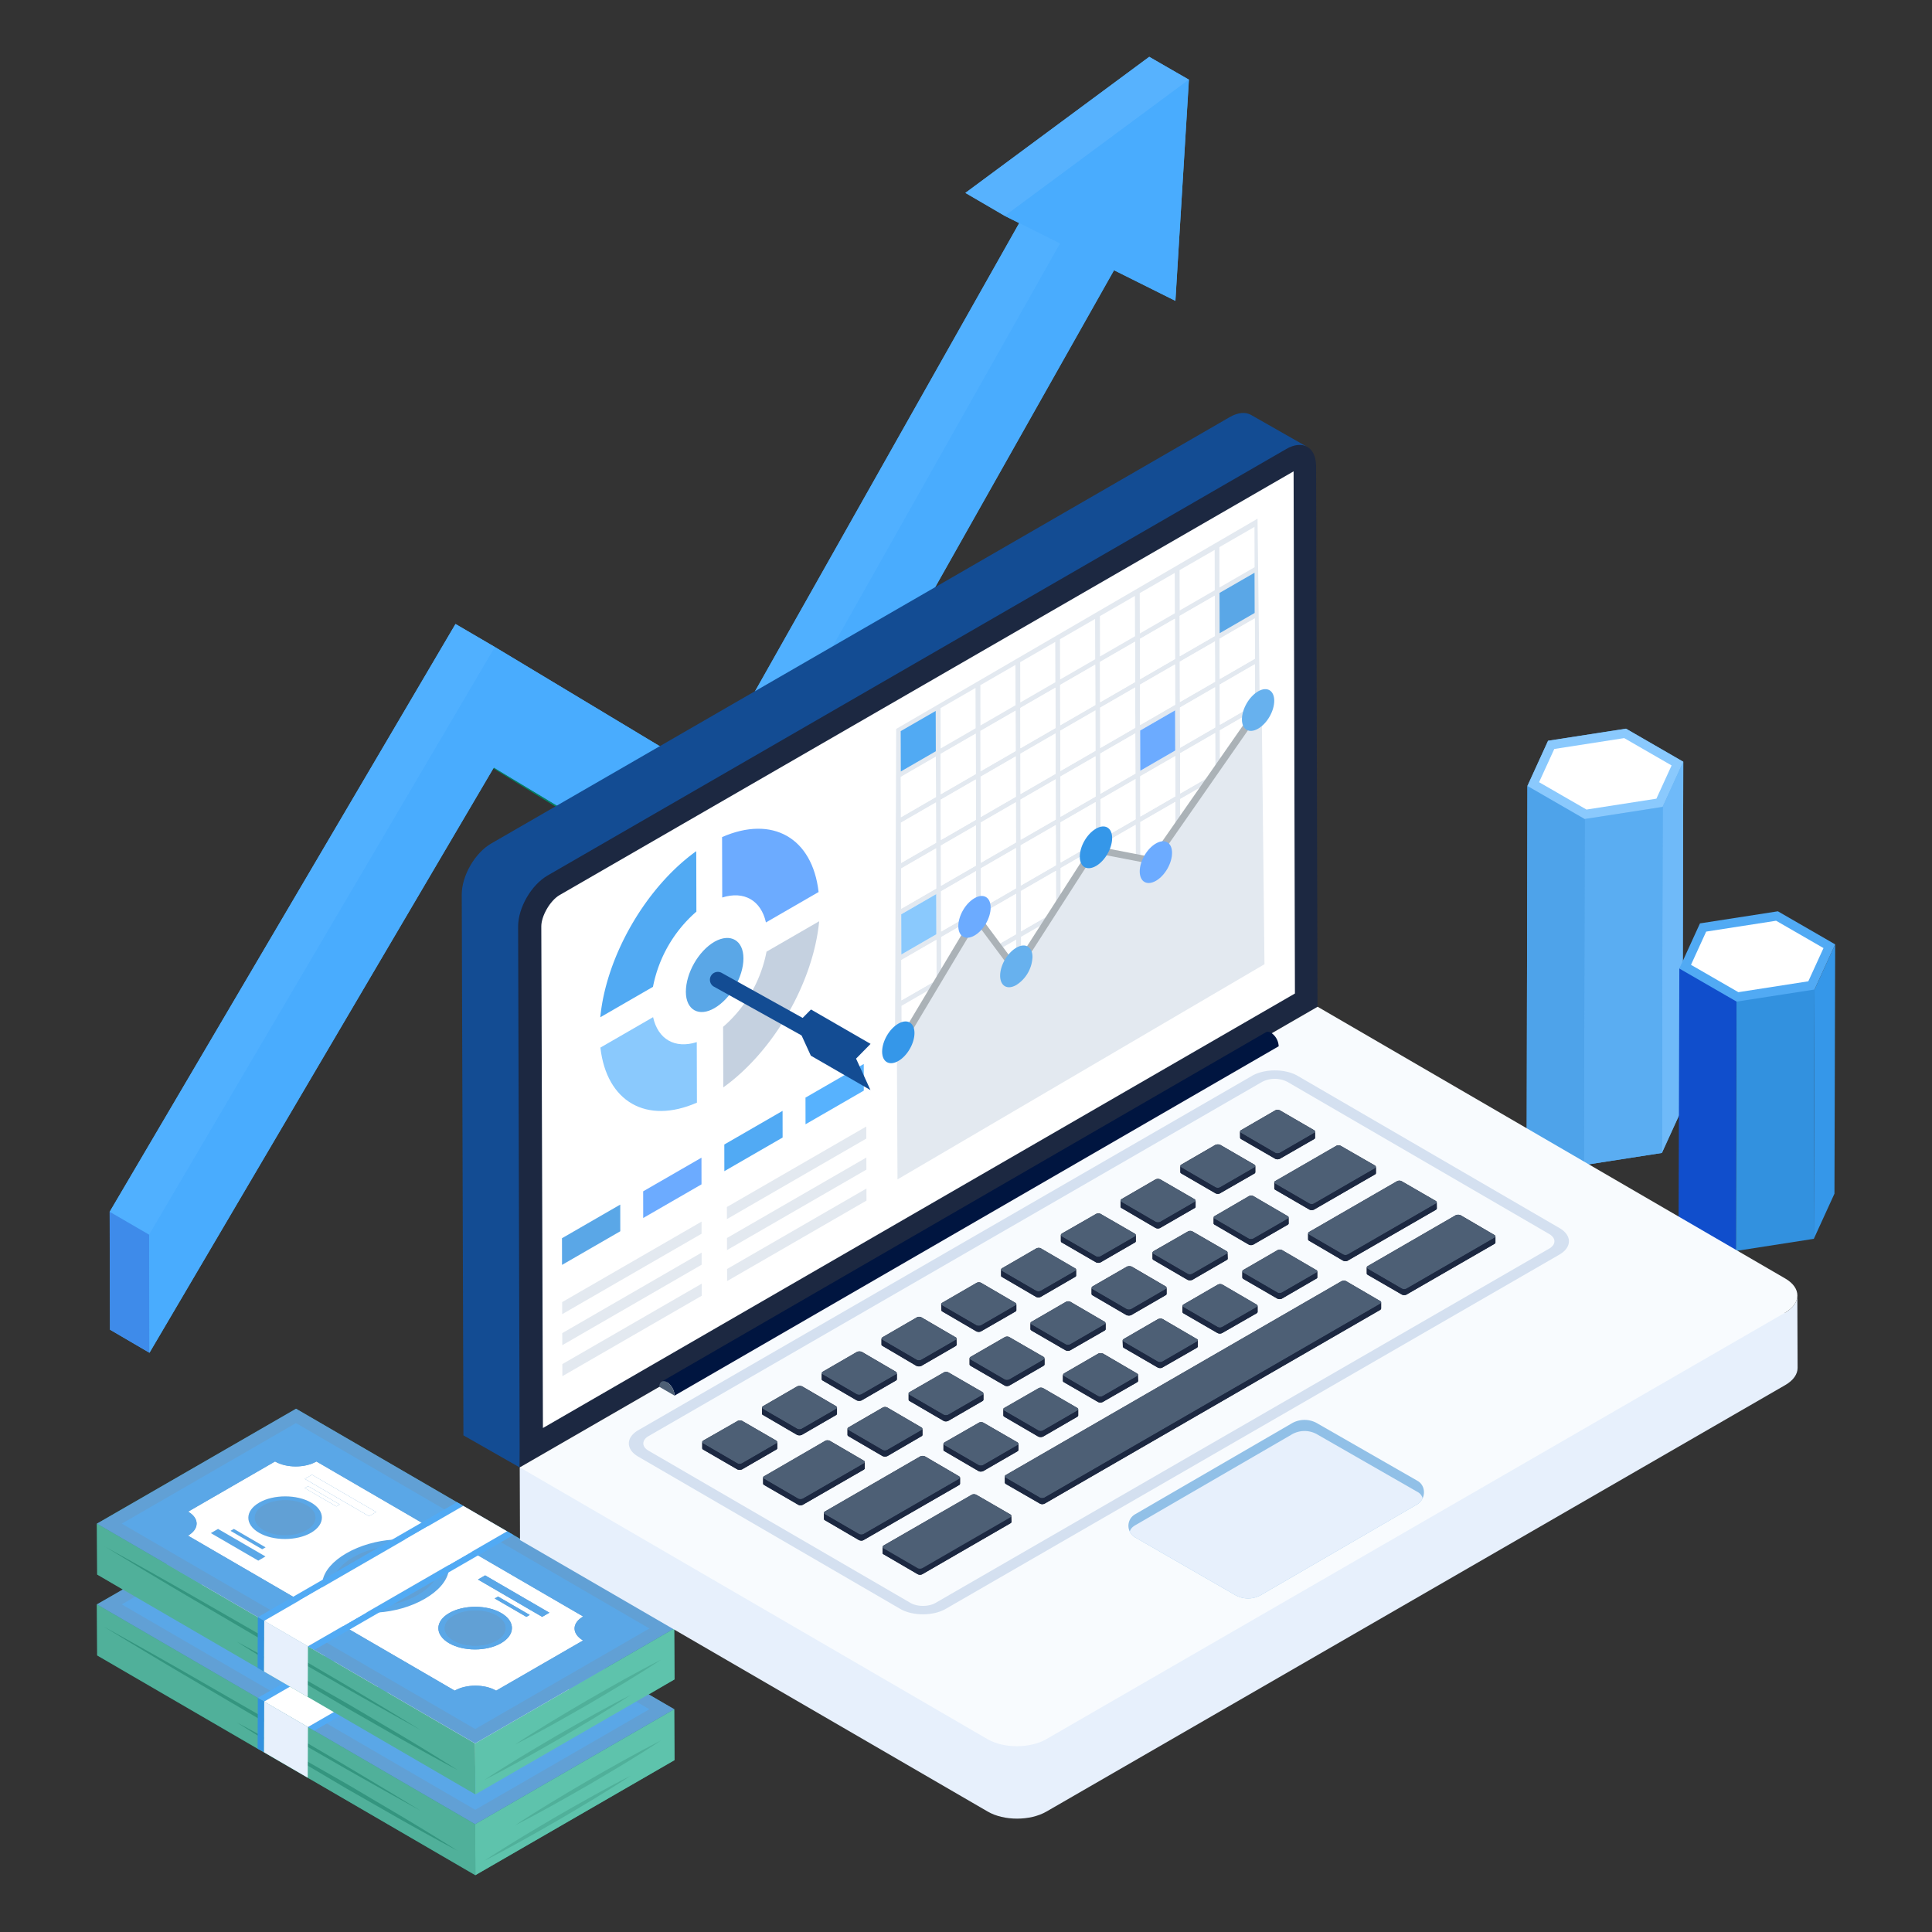 <svg xmlns="http://www.w3.org/2000/svg" viewBox="0 0 51 51" id="Profit">
  <rect x="0" y="0" width="51" height="51" fill="#333333" stroke="none"/>
  <path fill="#018365" d="m19.728 24.289-3.378-1.963-4.357-2.673 1.044.606z" class="color008080 svgShape"></path>
  <path fill="#49acfe" d="m31.386 2.101-.36 5.84-1.62-.81-9.68 17.16-6.69-4.03-9.09 15.45-1.04-.61-.01-3.11 9.13-15.52 1.04.61 5.62 3.38 8.22-14.57-.38-.19-1.04-.61 4.85-3.59z" class="color497bfe svgShape"></path>
  <path fill="#50b0ff" d="m19.716 21.083-1.044-.607 8.27-14.656 1.044.606z" class="color5094ff svgShape"></path>
  <path fill="#57b2fe" d="m26.526 5.7-1.044-.607 4.856-3.594 1.044.607z" class="color57b3fe svgShape"></path>
  <path fill="#50b0ff" d="m3.938 32.594-1.044-.606 9.128-15.514 1.044.607z" class="color5094ff svgShape"></path>
  <path fill="#3e8bea" d="M3.946 35.707 2.903 35.1l-.009-3.112 1.044.606z" class="color3e5dea svgShape"></path>
  <path fill="#49acfe" d="m31.382 2.106-.353 5.836-1.621-.807-9.68 17.154-6.691-4.03-9.091 15.448-.008-3.113 9.128-15.513 6.65 4.002 8.27-14.657-1.46-.726z" class="color497bfe svgShape"></path>
  <path fill="#4ea3ea" d="m42.922 19.235-2.057.319-.545 1.193-.019 9.135 1.512.873 2.057-.32.544-1.192.02-9.135z" class="color6d4eea svgShape"></path>
  <path fill="#6fbaf9" d="m44.434 20.108-.02 9.135-.544 1.192.019-9.135z" class="color986ff9 svgShape"></path>
  <path fill="#5aadf2" d="m43.889 21.3-.019 9.135-2.057.32.019-9.135z" class="color7e5af2 svgShape"></path>
  <path fill="#4ea3ea" d="m41.832 21.62-.019 9.135-1.512-.873.019-9.135z" class="color6d4eea svgShape"></path>
  <path fill="#8ac9fd" d="m44.434 20.108-.545 1.192-2.057.32-1.512-.873.545-1.193 2.057-.319z" class="colorb28afd svgShape"></path>
  <path fill="#ffffff" d="m43.725 21.083.401-.877-1.251-.722-1.846.287-.401.877 1.251.722z" class="colorffffff svgShape"></path>
  <path fill="#3597e9" d="m48.444 24.929-.019 6.581-.545 1.192.019-6.581z" class="colore93565 svgShape"></path>
  <path fill="#3291df" d="m47.899 26.121-.019 6.581-2.057.32.019-8.419z" class="colordf3260 svgShape"></path>
  <path fill="#104ecc" d="m45.842 24.603-.019 8.419-1.512-.873.019-6.582z" class="colorcc104a svgShape"></path>
  <path fill="#51aaf4" d="m48.444 24.929-.545 1.192-2.057.319-1.512-.873.545-1.192 2.057-.319z" class="colorf45170 svgShape"></path>
  <path fill="#ffffff" d="m47.735 25.904.401-.877-1.251-.722-1.846.287-.401.877 1.251.722z" class="colorffffff svgShape"></path>
  <path fill="#34957f" d="m17.796 45.121.01 1.34-5.26 3.04-4.26-2.48-.16-.09-.93-.54-.27-.16-.13-.07-4.23-2.46-.01-1.35.69-.39-.68-.4-.01-1.34 5.26-3.03 4.99 2.9.58.33.17.1 4.24 2.47.01 1.34-.68.4z" class="color4b9534 svgShape"></path>
  <path fill="#50b09a" d="m2.559 42.352.007 1.345 9.984 5.802-.008-1.344-4.236-2.463-.167-.096-1.164-.677-.169-.098v-.001z" class="color50b069 svgShape"></path>
  <path fill="#5ec3ac" d="m12.542 48.154.008 1.345 5.256-3.035-.007-1.345z" class="color5ec363 svgShape"></path>
  <path fill="#61a0d5" d="m2.559 42.352 9.983 5.802 5.257-3.035-9.984-5.801z" class="color72d561 svgShape"></path>
  <path fill="#5aa7e7" d="m5.567 42.601 1.251.727.19-.109-1.252-.727z" class="color78e75a svgShape"></path>
  <ellipse cx="7.526" cy="42.195" fill="#61a0d5" rx=".803" ry=".465" transform="rotate(-.162 7.526 42.195)" class="color72d561 svgShape"></ellipse>
  <path fill="#5aa7e7" d="M8.215 41.797c.378.22.376.576-.004.796-.38.219-.996.219-1.374 0-.377-.22-.375-.577.005-.796.38-.22.996-.22 1.373 0zm-.123.727c.315-.182.317-.476.004-.658-.312-.181-.82-.182-1.136 0-.314.181-.315.476-.003.658.312.181.821.18 1.135 0zM6.086 42.542l.835.486.089-.051-.835-.486z" class="color78e75a svgShape"></path>
  <path fill="#ffffff" d="M7.261 40.71c.3.175.79.176 1.092 0l7.041 4.093c-.303.175-.303.458-.002.633l-2.295 1.325c-.301-.175-.791-.175-1.093 0l-7.042-4.093c.303-.174.305-.457.004-.632l2.295-1.325zm3.822 3.552c.635-.367.745-.9.246-1.19-.5-.29-1.422-.229-2.056.138-.634.366-.744.9-.245 1.19.5.29 1.421.228 2.055-.138zm2.144 1.246c.38-.22.383-.577.005-.796-.377-.22-.994-.22-1.374 0-.38.22-.382.576-.005.796.378.22.994.22 1.374 0zm-6.385-3.711c-.38.22-.382.576-.005.796.378.219.994.219 1.374 0 .38-.22.382-.577.004-.796-.377-.22-.993-.22-1.373 0zm7.471 3.015.19-.109-1.696-.985-.19.109 1.696.985zm-6.078-3.751-.19.11 1.696.984.19-.109-1.696-.985zm-1.417 2.267.19-.11-1.252-.726-.19.11 1.252.726zm7.077 1.485.089-.051-.836-.486-.089.051.836.486zm-7.72-2.322-.09.051.836.486.09-.051-.836-.486zm1.957-1.13-.089.051.836.486.089-.051-.836-.486z" class="colorffffff svgShape"></path>
  <path fill="#ffffff" d="m8.043 41.412.836.486.089-.051-.836-.486z" class="colorffffff svgShape"></path>
  <path fill="#61a0d5" d="M9.322 43.239c-.599.346-.703.85-.231 1.124.473.275 1.343.216 1.942-.13.6-.347.706-.85.233-1.125-.472-.275-1.343-.216-1.944.13z" class="color72d561 svgShape"></path>
  <path fill="#5aa7e7" d="M11.494 42.976c.57.332.445.942-.281 1.361-.725.419-1.78.49-2.35.158-.57-.332-.445-.942.28-1.36.726-.42 1.78-.49 2.35-.159zm-.46 1.257c.6-.347.705-.85.232-1.125-.472-.275-1.343-.216-1.944.13-.599.347-.703.851-.231 1.125.473.275 1.343.216 1.942-.13z" class="color78e75a svgShape"></path>
  <path fill="#ffffff" d="m8.046 41.17 1.695.985.19-.109-1.696-.985z" class="colorffffff svgShape"></path>
  <path fill="#5aa7e7" d="m13.059 44.327.836.486.089-.051-.836-.486zM12.617 43.827l1.696.985.19-.109-1.696-.985zM13.232 44.712c.378.219.375.576-.005.796-.38.22-.996.22-1.374 0-.377-.22-.375-.577.005-.796.38-.22.997-.22 1.374 0zm-.124.727c.315-.182.316-.477.004-.658-.313-.182-.82-.182-1.135 0-.314.181-.317.476-.004.658.312.18.821.18 1.135 0z" class="color78e75a svgShape"></path>
  <ellipse cx="12.542" cy="45.11" fill="#61a0d5" rx=".803" ry=".465" transform="rotate(-.162 12.543 45.11)" class="color72d561 svgShape"></ellipse>
  <path fill="#5aa7e7" d="m17.142 45.12-4.597 2.654-9.33-5.422 4.598-2.654 9.329 5.422zm-5.138 1.64c.302-.174.792-.174 1.093 0l2.295-1.324c-.301-.175-.3-.458.002-.633l-7.04-4.092c-.304.175-.793.174-1.093 0l-2.295 1.325c.301.175.299.458-.004.632l7.042 4.092z" class="color78e75a svgShape"></path>
  <path fill="#51aaf4" d="m6.806 44.82.167.097 5.256-3.035-.167-.096zM8.129 45.589l.167.097 5.256-3.035-.167-.097z" class="colorf45170 svgShape"></path>
  <path fill="#ffffff" d="m6.973 44.917 1.156.672 5.256-3.035-1.156-.672z" class="colorffffff svgShape"></path>
  <path fill="#34957f" d="M2.758 42.95c.687.418 1.376.833 2.068 1.242l2.08 1.222 2.092 1.203c.699.399 1.4.792 2.104 1.181-.687-.419-1.376-.833-2.068-1.243l-2.08-1.221-2.092-1.203c-.698-.399-1.4-.792-2.104-1.182zM6.249 45.467c.475.302.956.593 1.437.883l1.453.859 1.464.837c.491.275.982.548 1.48.811a68.976 68.976 0 0 0-1.438-.883l-1.452-.859-1.465-.836a69.48 69.48 0 0 0-1.48-.812z" class="color4b9534 svgShape"></path>
  <path fill="#50b09a" d="M17.451 45.943c-.332.168-.66.345-.985.525-.326.179-.647.366-.97.55-.32.19-.642.376-.959.57-.317.195-.633.39-.943.597.333-.168.66-.345.985-.525.326-.179.647-.366.97-.55.32-.19.642-.376.959-.57.317-.195.633-.39.943-.597zM16.643 46.877c-.332.168-.66.345-.985.525-.326.179-.647.366-.97.55-.32.19-.642.376-.959.57-.317.195-.633.39-.943.597.333-.168.66-.345.985-.525.326-.179.647-.366.97-.55.32-.19.642-.376.959-.57.317-.195.633-.39.943-.597z" class="color50b069 svgShape"></path>
  <path fill="#3291df" d="m6.8 46.158.169.098.006-1.337v-.002l-.169-.097v.001z" class="colordf3260 svgShape"></path>
  <path fill="none" d="m8.29 47.024.006-1.333v-.004l-.167-.098v.006l-.006 1.332"></path>
  <path fill="#e7f0fc" d="m6.969 46.256 1.154.671.006-1.332v-.006l-1.154-.672v.002z" class="colore9e7fc svgShape"></path>
  <path fill="#50b09a" d="m2.559 40.221.007 1.344 9.984 5.803-.008-1.345-4.236-2.463-.167-.096-1.164-.677-.169-.097v-.002z" class="color50b069 svgShape"></path>
  <path fill="#5ec3ac" d="m12.542 46.022.008 1.345 5.256-3.035-.007-1.344z" class="color5ec363 svgShape"></path>
  <path fill="#61a0d5" d="m2.559 40.221 9.983 5.801 5.257-3.034-9.984-5.802z" class="color72d561 svgShape"></path>
  <path fill="#5aa7e7" d="m5.567 40.47 1.251.727.19-.11-1.252-.727z" class="color78e75a svgShape"></path>
  <ellipse cx="7.526" cy="40.063" fill="#61a0d5" rx=".803" ry=".465" transform="rotate(-.162 7.526 40.063)" class="color72d561 svgShape"></ellipse>
  <path fill="#5aa7e7" d="M8.215 39.665c.378.22.376.577-.004.796-.38.22-.996.22-1.374 0-.377-.22-.375-.576.005-.796.38-.219.996-.219 1.373 0zm-.123.727c.315-.182.317-.476.004-.658-.312-.18-.82-.181-1.136 0-.314.182-.315.477-.003.658.312.182.821.181 1.135 0zM6.086 40.411l.835.485.089-.051-.835-.485z" class="color78e75a svgShape"></path>
  <path fill="#ffffff" d="M7.261 38.58c.3.174.79.174 1.092 0l7.041 4.091c-.303.175-.303.458-.002.633l-2.295 1.325c-.301-.175-.791-.175-1.093 0l-7.042-4.092c.303-.175.305-.458.004-.633l2.295-1.325zm3.822 3.55c.635-.366.745-.9.246-1.19-.5-.29-1.422-.228-2.056.138-.634.366-.744.9-.245 1.19.5.29 1.421.228 2.055-.138zm2.144 1.246c.38-.22.383-.577.005-.796-.377-.22-.994-.219-1.374 0-.38.22-.382.577-.005.796.378.22.994.22 1.374 0zm-6.385-3.71c-.38.219-.382.576-.005.795.378.22.994.22 1.374 0 .38-.22.382-.576.004-.796-.377-.219-.993-.219-1.373 0zm7.471 3.015.19-.11-1.696-.985-.19.11 1.696.985zm-6.078-3.752-.19.11 1.696.985.19-.11-1.696-.985zm-1.417 2.268.19-.11-1.252-.727-.19.11 1.252.727zm7.077 1.484.089-.05-.836-.486-.089.05.836.486zm-7.72-2.321-.09.05.836.486.09-.05-.836-.486zm1.957-1.13-.089.05.836.486.089-.051-.836-.486z" class="colorffffff svgShape"></path>
  <path fill="#ffffff" d="m8.043 39.281.836.485.089-.051-.836-.486z" class="colorffffff svgShape"></path>
  <path fill="#61a0d5" d="M9.322 41.107c-.599.346-.703.85-.231 1.125.473.275 1.343.215 1.942-.13.6-.347.706-.85.233-1.126-.472-.274-1.343-.216-1.944.131z" class="color72d561 svgShape"></path>
  <path fill="#5aa7e7" d="M11.494 40.845c.57.331.445.942-.281 1.36-.725.42-1.78.49-2.35.158-.57-.331-.445-.942.28-1.36.726-.42 1.78-.49 2.35-.158zm-.46 1.256c.6-.346.705-.85.232-1.125-.472-.274-1.343-.216-1.944.131-.599.346-.703.85-.231 1.125.473.275 1.343.215 1.942-.13z" class="color78e75a svgShape"></path>
  <path fill="#ffffff" d="m8.046 39.039 1.695.985.19-.11-1.696-.985z" class="colorffffff svgShape"></path>
  <path fill="#5aa7e7" d="m13.059 42.196.836.485.089-.051-.836-.485zM12.617 41.695l1.696.986.19-.11-1.696-.985zM13.232 42.58c.378.22.375.577-.005.796-.38.22-.996.22-1.374 0-.377-.22-.375-.576.005-.795.38-.22.997-.22 1.374-.001zm-.124.727c.315-.182.316-.476.004-.658-.313-.181-.82-.181-1.135 0-.314.182-.317.476-.004.658.312.181.821.181 1.135 0z" class="color78e75a svgShape"></path>
  <ellipse cx="12.542" cy="42.978" fill="#61a0d5" rx=".803" ry=".465" transform="rotate(-.162 12.543 42.978)" class="color72d561 svgShape"></ellipse>
  <path fill="#5aa7e7" d="m17.142 42.988-4.597 2.654-9.33-5.422 4.598-2.654 9.329 5.422zm-5.138 1.64c.302-.174.792-.174 1.093.001l2.295-1.325c-.301-.175-.3-.458.002-.633l-7.04-4.092c-.304.175-.793.175-1.093 0l-2.295 1.325c.301.175.299.458-.004.633l7.042 4.092z" class="color78e75a svgShape"></path>
  <path fill="#51aaf4" d="m6.806 42.689.167.097 5.256-3.035-.167-.097zM8.129 43.458l.167.096 5.256-3.034-.167-.097z" class="colorf45170 svgShape"></path>
  <path fill="#ffffff" d="m6.973 42.786 1.156.672 5.256-3.035-1.156-.672z" class="colorffffff svgShape"></path>
  <path fill="#34957f" d="M2.758 40.818c.687.419 1.376.833 2.068 1.243l2.08 1.221 2.092 1.203c.699.399 1.4.792 2.104 1.182-.687-.42-1.376-.834-2.068-1.243l-2.08-1.222L4.861 42c-.698-.398-1.4-.792-2.104-1.181zM6.249 43.335c.475.302.956.594 1.437.884l1.453.858 1.464.837c.491.275.982.549 1.48.812a68.993 68.993 0 0 0-1.438-.884l-1.452-.858-1.465-.837a69.48 69.48 0 0 0-1.48-.812z" class="color4b9534 svgShape"></path>
  <path fill="#50b09a" d="M17.451 43.812c-.332.167-.66.345-.985.524-.326.18-.647.367-.97.55-.32.19-.642.377-.959.57-.317.195-.633.39-.943.597.333-.167.66-.345.985-.524.326-.18.647-.367.97-.55.32-.19.642-.377.959-.571.317-.195.633-.39.943-.596zM16.643 44.746c-.332.167-.66.345-.985.524-.326.18-.647.367-.97.55-.32.19-.642.377-.959.57-.317.195-.633.391-.943.597.333-.167.66-.345.985-.524.326-.18.647-.367.97-.55.32-.19.642-.377.959-.571.317-.194.633-.39.943-.596z" class="color50b069 svgShape"></path>
  <path fill="#3291df" d="m6.8 44.027.169.097.006-1.337v-.001l-.169-.098v.002z" class="colordf3260 svgShape"></path>
  <path fill="none" d="m8.29 44.893.006-1.333v-.005l-.167-.097v.006l-.006 1.331"></path>
  <path fill="#e7f0fc" d="m6.969 44.124 1.154.671.006-1.331v-.006l-1.154-.672v.001z" class="colore9e7fc svgShape"></path>
  <path fill="#134c93" d="M34.51 11.799c-.136-.08-.019.08-.235.21l-4.741 2.733-14.761 8.521c-.428.254-.775.855-.775 1.35l-.279 14.124-1.486-.847-.044-14.277c0-.496.347-1.097.775-1.345l19.502-11.26c.216-.124.415-.136.557-.056l1.487.847z" class="color4c5c75 svgShape"></path>
  <path fill="#1c2841" d="m34.779 26.578-21.06 12.159-.042-14.28c0-.496.347-1.096.778-1.346l19.5-11.259c.432-.25.782-.05.786.446l.038 14.28z" class="color1c2841 svgShape"></path>
  <path fill="#ffffff" d="m34.183 26.226-19.851 11.47-.043-13.242c0-.275.232-.68.482-.826l19.377-11.186.035 13.784z" class="colorffffff svgShape"></path>
  <path fill="#e7f0fc" d="m13.72 38.736.007 1.918 12.345 7.166c.428.25 1.122.25 1.553 0l19.5-11.257c.218-.125.327-.291.327-.454l-.007-1.907c0 .163-.109.326-.326.45l-33.398 4.084z" class="colore9e7fc svgShape"></path>
  <path fill="#f8fbfe" d="m13.722 38.735 12.345 7.174c.428.249 1.124.249 1.554 0l19.5-11.258c.432-.25.434-.653.006-.901l-12.345-7.174-21.06 12.159z" class="colorf8f9fe svgShape"></path>
  <path fill="#1c2841" d="M21.721 36.444c-.023-.015-.03-.022-.03-.037v-.16c0 .008.007.016.015.016-.015-.016-.015-.038.015-.054l.902-.523a.188.188 0 0 1 .129 0l.894.523c.03.023.038.054 0 .076.023-.007.03-.022.03-.038v.16c0 .015-.007.022-.03.037l-.902.523a.188.188 0 0 1-.128 0l-.895-.523zm1.577-.917c-.015-.007-.03-.022-.03-.03v-.16h.007c0-.014.008-.03.023-.037l.902-.523c.03-.023.09-.023.129 0l.894.523c.023.007.03.023.023.038l.007.159c0 .015-.015.023-.03.038l-.902.523a.188.188 0 0 1-.129 0l-.894-.53zm-3.154 1.827c-.022-.007-.03-.023-.03-.038v-.159c0-.015.008-.023.03-.038l.902-.523a.188.188 0 0 1 .13 0l.894.523c.015.015.022.023.022.038v.16c0 .014-.007.03-.022.037l-.902.523a.188.188 0 0 1-.13 0l-.894-.523zm4.192.387c.008-.008.015-.015.015-.023v.16c0 .014-.007.022-.03.037l-.894.523a.188.188 0 0 1-.13 0l-.894-.523c-.022-.015-.03-.023-.03-.038v-.16c0-.014.008-.03.023-.037l.902-.523a.13.13 0 0 1 .129 0l.894.523c.03.015.03.038.015.06zm-3.843.523-.902.523a.189.189 0 0 1-.129 0l-.902-.523c-.015-.008-.023-.023-.023-.03v-.167c0-.016.008-.023.023-.038l.91-.516c.03-.022.09-.022.129 0l.894.516c.015.015.023.03.023.038v.159c0 .015-.008.03-.023.038zm2.312.53-1.607.925c-.038.023-.099.023-.129 0l-.894-.515c-.023-.016-.03-.03-.03-.038v-.16c0-.015.007-.03.03-.037l1.607-.933c.03-.022.09-.022.129 0l.894.523a.042.042 0 0 1 .023.038v.16c0 .015-.008.022-.023.037zm9.96-8.724c-.022-.016-.03-.023-.03-.038v-.16c0-.015.008-.03.023-.037l.902-.523c.038-.023.098-.016.129 0l.902.523a.042.042 0 0 1 .022.038v.159c0 .015-.007.03-.022.038l-.902.515c-.038.023-.099.023-.13 0l-.894-.515zm-7.83 8.24c-.023-.008-.03-.024-.03-.039v-.151c0-.015.007-.03.03-.046l.902-.515c.03-.023.091-.023.129 0l.894.515c.016.015.023.03.023.038v.16c0 .014-.007.03-.023.037l-.902.523c-.038.015-.09.023-.129 0l-.894-.523zm2.471-.387-.894-.523c-.015-.016-.023-.023-.023-.038v-.16c-.008-.015 0-.022.023-.037l.902-.516c.03-.023.09-.023.129 0l.894.516c.015.015.023.022.023.037v.16c0 .015-.008.022-.023.038l-.902.523a.188.188 0 0 1-.129 0zm-2.501-.417-.895-.523a.042.042 0 0 1-.022-.038v-.16c-.008-.007 0-.022.022-.037l.902-.516c.03-.023.091-.023.13 0l.894.516a.042.042 0 0 1 .022.038v.159c0 .015-.007.03-.022.038l-.902.523c-.038.022-.099.022-.13 0zm3.123-4.708a.042.042 0 0 1-.023-.037v-.152c0-.015.008-.03.023-.046l.902-.515c.038-.023.098-.023.129 0l.894.515c.023.016.03.03.03.046v.152c0 .015-.007.03-.022.037l-.902.523c-.038.023-.099.016-.13 0l-.901-.523zm2.016 3.495c0 .007 0 .015-.008.023l.008.136c0 .015-.015.023-.03.038l-.902.515a.13.13 0 0 1-.13 0l-.894-.515c-.022-.015-.03-.023-.03-.038v-.16s.008 0 .008.008c0-.015 0-.03.022-.045l.902-.523a.188.188 0 0 1 .13 0l.894.523c.015.015.03.023.03.038zm-.167-2.858.895.523c.015.015.022.023.022.038v.16c0 .014-.007.022-.03.037l-.902.523a.188.188 0 0 1-.129 0l-.894-.523a.042.042 0 0 1-.023-.038v-.159c0-.015.008-.023.023-.038l.91-.523a.188.188 0 0 1 .128 0zm-.273-1.546a.042.042 0 0 1-.022-.038v-.16c0-.014.007-.022.022-.037l.902-.523a.154.154 0 0 1 .13.007l.894.516c.023.015.03.03.03.045v.152c0 .015-.007.03-.023.038l-.91.523c-.03.023-.09.023-.128 0l-.895-.523zm3.358.962-.894-.523c-.023-.007-.03-.022-.03-.03v-.159c0-.015.007-.03.03-.038l.894-.523c.038-.023.099-.023.13 0l.894.523c.022.008.03.023.03.038v.16c0 .007-.008.022-.023.03l-.902.522c-.038.023-.098.023-.129 0zm.75 1.426-.894-.516c-.015-.015-.022-.03-.022-.038v-.159c0-.015.007-.03.022-.038l.902-.523a.13.13 0 0 1 .13 0l.894.523c.022.008.03.023.03.038v.16c0 .007-.008.022-.03.03l-.902.523c-.03.022-.091.022-.13 0zm-2.523-3.298c-.023-.015-.03-.023-.03-.038v-.159c0-.015.007-.03.022-.038l.902-.523a.188.188 0 0 1 .129 0l.902.523c.015.015.023.023.023.038v.16c0 .014-.008.03-.023.037l-.902.516c-.038.03-.099.022-.129 0l-.894-.516zm2.478.197 1.6-.924c.038-.023.098-.023.129 0l.902.515c.015.015.022.03.022.038v.159c0 .015-.007.03-.022.038l-1.607.925c-.038.022-.099.022-.13 0l-.894-.516c-.022-.015-.03-.022-.03-.045v-.152c0-.015.008-.03.03-.038zm5.807 1.463v.16c0 .015-.008.022-.023.037l-2.32 1.334a.13.13 0 0 1-.128 0l-.895-.515c-.023-.015-.03-.023-.03-.038v-.16c0-.014.015-.03.03-.037l2.32-1.342a.189.189 0 0 1 .129 0l.894.523a.042.042 0 0 1 .023.038zm-7.99-.129.895.516c.022.015.03.03.022.045l.008.152c0 .015-.008.03-.03.038l-.902.523a.188.188 0 0 1-.13 0l-.894-.523c-.015-.008-.03-.023-.03-.038v-.16c0-.014.015-.022.03-.037l.902-.516a.13.13 0 0 1 .13 0zm-4.79 7.512.007.152c0 .015-.015.03-.03.038l-2.32 1.341a.13.13 0 0 1-.129 0l-.894-.523c-.023-.007-.03-.022-.03-.03v-.167c0 .008.007.008.007.008-.007-.015 0-.03.023-.046l2.32-1.334c.03-.022.09-.022.128 0l.895.516c.023.015.03.03.023.045zm-1.842-5.435-.008-.159c0-.015.015-.03.03-.038l.902-.523a.13.13 0 0 1 .13 0l.894.523c.022.015.03.03.015.053l.015-.015v.16c0 .014-.008.022-.03.037l-.902.516c-.03.022-.091.022-.13 0l-.894-.523c-.015-.008-.022-.023-.022-.03zm5.707 1.509-.894-.516c-.015-.015-.023-.022-.023-.038l-.007-.159c0-.015.015-.022.03-.038l.902-.523c.038-.015.091-.022.129 0l.894.523c.023.008.03.023.03.038v.16c0 .015-.007.022-.03.037l-.902.516c-.03.023-.09.023-.129 0zm4.003-3.578 2.312-1.334a.13.13 0 0 1 .129 0l.894.515c.023.015.03.03.03.046v.151c0 .016-.007.03-.022.038l-2.327 1.342c-.03.023-.091.023-.13 0l-.886-.523c-.023-.008-.03-.023-.03-.038v-.16c0-.014.007-.022.03-.037zm-2.426 2.668-.894-.515c-.015-.015-.03-.023-.03-.038v-.16c0 .008.015.016.022.031-.023-.023-.023-.053.008-.068l.902-.523a.13.13 0 0 1 .129 0l.894.523c.015.015.03.022.03.038v.151c0 .023-.007.03-.03.046l-.902.515a.13.13 0 0 1-.129 0zm-3.873-.818.894.523c.023.015.023.03.023.045 0-.008.007-.008.007-.008v.152c0 .023-.007.03-.03.046l-.902.515c-.03.023-.09.023-.129 0l-.894-.515c-.015-.016-.03-.023-.03-.038v-.16c0-.015.007-.022.03-.037l.902-.523a.13.13 0 0 1 .129 0zm-1.615.932.895.515c.03.015.03.038.015.061.007-.008.015-.015.015-.023v.16c0 .015-.008.03-.03.045l-.895.515c-.038.023-.098.023-.129 0l-.894-.515c-.023-.015-.03-.03-.03-.046v-.151c0-.015.007-.03.03-.046l.894-.515c.038-.023.099-.023.13 0zm9.786-.955c.015.007.023.015.023.03v.167c0 .007-.008.023-.023.038l-8.854 5.109c-.037.022-.098.022-.128 0l-.902-.516c-.016-.015-.023-.022-.023-.038v-.159c0-.015.007-.03.023-.038l8.86-5.116c.031-.015.092-.023.13 0l.894.523zm-11.12 4.859-2.517 1.447c-.03.023-.083.023-.128 0l-.895-.523c-.015-.007-.023-.015-.023-.03v-.16c0-.014.008-.03.023-.037l2.517-1.455a.188.188 0 0 1 .129 0l.894.523c.015.015.03.022.03.038v.159c0 .007-.007.03-.03.038zm1.137-5.496c-.015-.008-.023-.015-.023-.038v-.151c0-.016.008-.023.023-.038l.902-.523c.038-.023.099-.023.129 0l.894.523c.023.007.03.022.03.03v.16c0 .014-.007.03-.03.037l-.902.523a.13.13 0 0 1-.129 0l-.894-.523z" class="color1c2841 svgShape"></path>
  <path fill="#4d5f75" d="M32.761 29.834c-.035.02-.035.054 0 .075l.897.52c.035.021.094.021.13 0l.9-.519c.037-.022.035-.055 0-.075l-.897-.521a.141.141 0 0 0-.13 0l-.9.52zm-1.576.91c-.038.021-.035.055 0 .075l.896.521c.035.02.092.022.13 0l.9-.52c.035-.02.035-.055 0-.075l-.896-.521a.146.146 0 0 0-.13 0l-.9.52zm-1.58.911c-.034.02-.034.055 0 .075l.898.522c.034.02.094.02.129 0l.903-.522c.035-.02.032-.053-.002-.073l-.897-.521a.14.14 0 0 0-.127-.002l-.903.521zM33.666 31.174c-.037.022-.037.054 0 .075l.894.52c.035.02.092.022.13 0l1.603-.926c.038-.021.036-.054 0-.075l-.894-.52a.137.137 0 0 0-.129 0l-1.604.926zM32.065 32.099c-.035.02-.038.053 0 .075l.894.52c.035.02.094.02.13 0l.9-.52c.037-.022.035-.055 0-.075l-.894-.52a.137.137 0 0 0-.13 0l-.9.52zM30.453 33.03c-.035.02-.037.053 0 .074l.895.52c.034.02.094.02.129 0l.903-.521c.035-.02.032-.053-.002-.074l-.895-.52a.136.136 0 0 0-.127-.001l-.903.521zM28.842 33.96c-.035.02-.038.053 0 .075l.894.52c.035.02.095.02.13 0l.902-.522c.035-.02.036-.055 0-.075l-.894-.52a.141.141 0 0 0-.129 0l-.903.522zM27.23 34.89c-.034.02-.037.053 0 .075l.895.52c.035.02.094.02.13 0l.902-.522c.035-.02.035-.054 0-.074l-.894-.52a.141.141 0 0 0-.13 0l-.902.521zM25.622 35.819c-.038.021-.038.053 0 .075l.894.52c.035.02.092.021.13 0l.9-.52c.035-.02.035-.055 0-.075l-.894-.52a.141.141 0 0 0-.13 0l-.9.52zM24.01 36.75c-.037.02-.037.052 0 .074l.895.52c.034.02.092.022.129 0l.9-.52c.035-.02.036-.055 0-.075l-.894-.52a.141.141 0 0 0-.129 0l-.9.52zM22.4 37.68c-.038.021-.038.053-.001.074l.894.52c.035.02.092.022.13 0l.9-.52c.038-.021.035-.054 0-.075l-.894-.52a.137.137 0 0 0-.13 0l-.9.52zM28.03 32.566c-.038.021-.036.054-.001.075l.897.52c.035.021.092.022.13 0l.9-.519c.037-.022.035-.055 0-.075l-.897-.521a.141.141 0 0 0-.13 0l-.9.52zM26.45 33.477c-.034.02-.035.055 0 .075l.897.521c.035.02.095.02.13 0l.902-.52c.035-.021.036-.056 0-.076l-.896-.521a.146.146 0 0 0-.13 0l-.902.521zM24.874 34.387c-.035.02-.035.055 0 .075l.897.522c.034.02.094.02.13 0l.9-.52c.037-.022.035-.055 0-.075l-.897-.522a.141.141 0 0 0-.13 0l-.9.52zM23.298 35.298c-.038.021-.035.054 0 .074l.896.522c.035.02.092.021.13 0l.9-.52c.035-.02.035-.055 0-.075l-.897-.521a.146.146 0 0 0-.129 0l-.9.52zM21.719 36.21c-.035.02-.035.054 0 .074l.896.521c.035.02.095.02.13 0l.903-.521c.035-.02.032-.053-.002-.073l-.898-.522a.14.14 0 0 0-.126-.001l-.903.521zM20.142 37.12c-.037.02-.035.054 0 .074l.897.521c.035.02.092.022.13 0l.9-.52c.037-.021.035-.054 0-.074l-.897-.522a.141.141 0 0 0-.13 0l-.9.52zM18.563 38.03c-.035.021-.035.056 0 .076l.897.521c.035.02.094.02.13 0l.902-.521c.035-.02.035-.055 0-.075l-.896-.521a.146.146 0 0 0-.13 0l-.903.52zM20.172 38.966c-.035.02-.038.053 0 .074l.894.52c.035.02.094.02.13 0l1.606-.927c.037-.022.035-.055 0-.075l-.895-.52a.137.137 0 0 0-.129 0l-1.606.928zM34.559 32.52c-.035.02-.038.053 0 .074l.894.52c.037.022.094.02.13 0l2.316-1.338c.038-.021.038-.053 0-.074l-.894-.52a.137.137 0 0 0-.13 0L34.56 32.52zM32.82 33.523c-.035.02-.038.054 0 .075l.894.52c.037.022.095.02.13 0l.902-.521c.035-.02.036-.052-.002-.074l-.894-.52a.136.136 0 0 0-.127-.001l-.903.521zM31.244 34.433c-.038.022-.038.054 0 .075l.894.52a.137.137 0 0 0 .13 0l.9-.52c.037-.021.037-.053 0-.075l-.895-.52a.137.137 0 0 0-.129 0l-.9.52zM29.665 35.345c-.035.02-.038.053 0 .075l.894.52c.037.021.094.02.13 0l.902-.521c.035-.02.038-.054 0-.075l-.894-.52a.141.141 0 0 0-.13 0l-.902.521zM28.088 36.255c-.035.02-.037.054 0 .075l.894.52c.038.022.095.02.13 0l.9-.52c.038-.021.038-.053 0-.075l-.894-.52a.137.137 0 0 0-.13 0l-.9.52zM26.512 37.165c-.038.022-.038.054 0 .075l.894.52a.137.137 0 0 0 .13 0l.9-.52c.035-.02.037-.053 0-.075l-.894-.52a.141.141 0 0 0-.13 0l-.9.52zM24.933 38.077c-.035.02-.038.053 0 .075l.894.52c.037.021.094.02.13 0l.902-.522c.035-.02.035-.051-.002-.073l-.894-.52a.136.136 0 0 0-.127-.001l-.903.521zM21.778 39.899c-.035.02-.038.053 0 .075l.894.52c.037.021.094.02.129 0l2.512-1.45c.037-.022.037-.054 0-.076l-.894-.52a.137.137 0 0 0-.13 0l-2.511 1.45zM36.107 33.42c-.034.02-.037.053 0 .075l.895.52c.037.021.094.02.129 0l2.317-1.338c.038-.022.038-.054 0-.075l-.894-.52a.137.137 0 0 0-.13 0l-2.317 1.338zM36.432 34.418l-8.856 5.113a.142.142 0 0 1-.13 0l-.894-.52c-.04-.02-.036-.055 0-.075l8.856-5.113a.142.142 0 0 1 .13 0l.894.52c.04.023.036.056 0 .075z" class="color4d5c75 svgShape"></path>
  <path fill="#1c2841" d="m20.491 38.266-.902.52a.145.145 0 0 1-.129 0l-.898-.52c-.016-.012-.024-.024-.024-.036v-.161c0 .012.008.028.024.036l.898.523c.036.02.093.02.129 0l.902-.523c.02-.008.028-.024.028-.036v.157c0 .016-.008.028-.028.04zm-.35-.915c-.016-.008-.024-.02-.024-.036v-.157c0 .012.008.024.024.036l.898.52c.036.02.093.024.129 0l.902-.52a.043.043 0 0 0 .025-.036v.161c0 .012-.009.024-.025.036l-.902.52a.145.145 0 0 1-.129 0l-.898-.524zm3.158-1.82c-.02-.008-.028-.024-.028-.037v-.16c0 .015.008.027.028.04l.894.52c.037.02.093.02.13 0l.902-.52a.043.043 0 0 0 .024-.037l.004.157c0 .017-.012.029-.028.04l-.903.52a.145.145 0 0 1-.129 0l-.894-.523zm3.348.882.898-.52c.02-.008.028-.024.028-.036v.157c0 .016-.008.028-.028.04l-.898.52a.145.145 0 0 1-.13 0l-.894-.52c-.02-.012-.028-.024-.028-.04v-.157c0 .012.008.024.028.036l.895.52c.032.02.088.024.129 0zm.048 3.61.004.152c0 .016-.012.028-.028.037l-2.32 1.341a.145.145 0 0 1-.13 0l-.894-.52c-.02-.012-.028-.024-.028-.036v-.161c0 .012.008.028.028.036l.894.52c.037.024.093.02.13 0l2.32-1.338c.012-.012.024-.02.024-.032zm-.246-6.313c-.016-.008-.024-.02-.024-.036v-.157c0 .012.008.024.024.036l.898.52c.037.02.093.02.13 0l.902-.52c.02-.012.028-.024.028-.04v.16c0 .013-.008.029-.028.037l-.903.524a.145.145 0 0 1-.129 0l-.898-.524zm-4.73 2.735c-.02-.012-.027-.024-.027-.04v-.157c0 .012.008.028.028.036l.894.52c.036.02.097.02.13 0l.905-.52a.043.043 0 0 0 .025-.036v.16c0 .013-.008.025-.025.037l-.902.52a.154.154 0 0 1-.133 0l-.894-.52zm3.216 1.865c-.02-.008-.029-.024-.029-.036v-.157c0 .012.008.024.024.036l.899.52c.036.02.092.02.129 0l.902-.524c.016-.008.024-.02.024-.036v.16c0 .013-.008.025-.024.037l-.902.52c-.037.02-.093.024-.13 0l-.893-.52zm-.085-3.726-.004-.157c0 .012.012.024.028.036l.898.52c.033.02.093.02.13 0l.898-.52c.02-.012.028-.024.028-.036v.157c0 .016-.008.028-.028.04l-.899.52a.145.145 0 0 1-.129 0l-.898-.524a.043.043 0 0 1-.024-.036zm-1.426 3.69.898-.52c.02-.012.028-.024.028-.036v.157c0 .016-.008.028-.028.04l-.898.52a.145.145 0 0 1-.129 0l-.894-.52c-.02-.012-.029-.024-.029-.04v-.157c0 .012.009.024.029.036l.894.52c.032.02.089.02.129 0zm-.62.52-1.608.926a.145.145 0 0 1-.129 0l-.894-.52c-.02-.012-.028-.024-.028-.036v-.16c0 .011.008.027.028.035l.894.52c.033.02.093.02.13 0l1.607-.927c.016-.012.024-.024.024-.036v.157c0 .016-.008.029-.024.04zm2.102-1.29-.894-.52c-.02-.011-.028-.023-.028-.04v-.156c0 .012.008.024.028.036l.894.52c.033.02.089.02.13 0l.898-.52c.02-.008.028-.024.028-.036v.157c0 .016-.008.028-.028.04l-.899.52a.145.145 0 0 1-.129 0zm.407 1.7-2.514 1.45c-.032.02-.088.02-.128 0l-.895-.523c-.016-.008-.024-.02-.024-.036v-.157c0 .012.008.024.024.036l.895.52c.04.02.096.02.128 0l2.514-1.45c.02-.013.028-.025.028-.037v.157c0 .012-.008.028-.028.04zm2.095-1.285-.894-.52c-.02-.011-.029-.023-.029-.035v-.162c0 .013.008.029.025.037l.898.52a.124.124 0 0 0 .129 0l.898-.52c.02-.008.028-.024.028-.037v.162c0 .012-.008.024-.028.036l-.898.52a.145.145 0 0 1-.13 0zm2.2-6.03c-.02-.008-.029-.024-.029-.036v-.161c0 .016.008.028.028.04l.895.52c.036.02.096.02.129 0l.902-.52c.02-.012.028-.024.028-.036v.157c0 .016-.008.028-.024.036l-.906.524a.145.145 0 0 1-.13 0l-.894-.524zm2.53 3.3-.895-.52c-.016-.012-.028-.025-.028-.037v-.16c0 .011.012.027.028.035l.894.52a.124.124 0 0 0 .129 0l.902-.52c.016-.008.029-.024.029-.036v.157c0 .016-.009.029-.029.04l-.902.52a.145.145 0 0 1-.129 0zm-3.155 1.82-.894-.52c-.02-.012-.029-.024-.029-.036v-.161c0 .016.009.028.029.036l.894.524c.036.02.093.02.129 0l.902-.524c.012-.008.024-.02.024-.032l.004.157c0 .012-.012.024-.028.036l-.902.52a.145.145 0 0 1-.13 0zm.882-2.453.902-.524c.02-.008.029-.024.029-.036v.157c0 .016-.008.028-.029.04l-.902.52a.145.145 0 0 1-.129 0l-.894-.52c-.016-.008-.028-.024-.028-.036v-.161c0 .016.008.028.028.04l.894.52c.036.02.093.02.13 0zm-1.611.93.902-.523c.02-.008.028-.025.028-.037v.158c0 .016-.008.028-.028.04l-.902.52a.145.145 0 0 1-.13 0l-.893-.52c-.016-.012-.029-.024-.029-.036v-.162c0 .017.008.029.029.04l.894.52c.036.02.093.02.129 0zm2.304.613-.894-.52c-.016-.012-.024-.024-.024-.036l-.004-.161c0 .016.012.028.028.04l.894.52c.036.02.097.02.129 0l.902-.524c.02-.008.028-.024.028-.036v.157c0 .016-.008.028-.024.04l-.906.52c-.032.02-.089.02-.129 0zm.628-5.12c-.02-.012-.028-.024-.028-.037v-.16c0 .011.008.027.024.036l.899.523c.036.02.092.02.129 0l.902-.52c.016-.012.024-.024.024-.04v.161a.043.043 0 0 1-.024.037l-.902.52c-.037.024-.093.02-.13 0l-.894-.52zm-3.158 1.82a.043.043 0 0 1-.024-.036v-.16c0 .015.008.027.024.04l.899.519c.036.02.092.02.128 0l.903-.52c.016-.012.024-.024.024-.036v.157a.043.043 0 0 1-.024.036l-.903.52c-.036.024-.092.02-.128 0l-.899-.52zm3.448.826.903-.523c.012-.008.024-.017.024-.029l.004.153c0 .013-.008.025-.028.037l-.903.52a.145.145 0 0 1-.128 0l-.895-.52c-.016-.008-.028-.024-.028-.037v-.16c0 .015.008.028.028.04l.895.52c.036.02.092.02.128 0zm1.261-3.593-.004-.161c0 .016.012.028.028.036l.899.524c.032.02.092.02.129 0l.898-.52c.02-.012.028-.024.028-.04v.161c0 .012-.008.028-.028.036l-.898.52a.145.145 0 0 1-.13 0l-.898-.52c-.016-.012-.024-.024-.024-.036zm.222 2.82-.894-.52c-.017-.008-.029-.024-.029-.036v-.157c0 .012.008.024.029.036l.894.52c.036.02.093.02.129 0l.902-.52c.016-.012.024-.024.024-.04l.004.16c0 .013-.012.03-.028.037l-.902.52a.145.145 0 0 1-.13 0zm3.472 1.567c.02-.012.028-.024.028-.04v.16c0 .013-.008.029-.028.037l-8.854 5.116a.145.145 0 0 1-.129 0l-.898-.52c-.016-.012-.024-.024-.024-.04v-.157c0 .012.008.028.024.036l.894.52c.04.024.097.02.133 0l8.854-5.112zm-2.715-.141-.894-.52c-.02-.012-.028-.024-.028-.036v-.161c0 .012.008.028.024.036l.898.52c.036.024.093.02.13 0l.901-.52c.017-.012.025-.024.025-.036v.161c0 .012-.008.024-.025.032l-.902.524a.145.145 0 0 1-.129 0zm.975-2.51 1.603-.926c.016-.008.028-.024.028-.037v.162c0 .012-.008.024-.028.036l-1.603.926c-.04.02-.097.02-.129 0l-.894-.52c-.02-.011-.028-.023-.028-.04v-.157c0 .012.008.029.024.037l.898.52c.032.02.089.023.129 0zm.89 1.346 2.317-1.338c.02-.012.028-.024.028-.036l.004.157c0 .016-.012.028-.028.04l-2.32 1.338a.145.145 0 0 1-.13 0l-.894-.52c-.016-.012-.028-.024-.028-.04v-.157c0 .012.012.024.028.036l.894.52c.037.024.097.02.13 0zm3.896-.476v.161c0 .013-.008.025-.029.037l-2.316 1.337a.145.145 0 0 1-.129 0l-.894-.52c-.02-.012-.028-.024-.028-.036v-.16c0 .015.008.027.028.04l.894.519c.037.02.093.02.13 0l2.315-1.341c.02-.008.029-.025.029-.037z" class="color1c2841 svgShape"></path>
  <path fill="#4d5f75" d="M23.326 40.799c-.035.02-.037.053 0 .075l.895.52c.037.021.094.02.129 0l2.32-1.34c.035-.02.037-.053 0-.075l-.895-.52a.141.141 0 0 0-.129 0l-2.32 1.34z" class="color4d5c75 svgShape"></path>
  <path fill="#d4e0f0" d="M33.048 28.4c.333-.192.876-.192 1.207 0l6.914 4.019c.33.192.329.506-.004.699l-16.198 9.351c-.333.193-.875.193-1.206 0l-6.914-4.018c-.331-.192-.33-.506.004-.699l16.197-9.351zm-9.015 13.912c.182.106.48.106.664 0l16.197-9.351c.184-.106.185-.279.003-.385l-6.914-4.018a.733.733 0 0 0-.665 0l-16.197 9.351c-.184.107-.185.28-.002.385l6.914 4.018z" class="colordedffb svgShape"></path>
  <path fill="#91c0e7" d="M37.554 39.55a.391.391 0 0 1-.136.158l-4.111 2.385a.69.69 0 0 1-.722 0l-2.616-1.507a.35.35 0 0 1-.146-.156.35.35 0 0 1 .146-.46l4.112-2.386a.671.671 0 0 1 .711 0l2.626 1.506c.168.095.21.304.136.46z" class="colorb0b8cf svgShape"></path>
  <path fill="#e7f0fc" d="M37.554 39.55a.391.391 0 0 1-.136.158l-4.111 2.385a.69.69 0 0 1-.722 0l-2.616-1.507a.35.35 0 0 1-.146-.156c.02-.074.073-.126.146-.168l4.112-2.385a.671.671 0 0 1 .711 0l2.626 1.506a.268.268 0 0 1 .136.168z" class="colore9e7fc svgShape"></path>
  <path fill="#001540" d="M17.466 36.471c.036-.02.084-.017.139.013a.453.453 0 0 1 .202.357l15.947-9.222a.45.45 0 0 0-.2-.356c-.056-.032-.106-.033-.141-.012l-15.947 9.22z" class="color101c32 svgShape"></path>
  <path fill="#4d5f75" d="M17.606 36.485c-.113-.065-.202-.006-.202.123l.403.233c0-.13-.088-.29-.201-.356z" class="color4d5c75 svgShape"></path>
  <path fill="#ffffff" d="m33.785 13.059-.003.004v-.002z" class="colorffffff svgShape"></path>
  <path fill="#e3e9f0" d="m23.626 27.615 9.653-6.864-.083-7.059-9.539 5.55z" class="colore3e7f0 svgShape"></path>
  <path fill="#51aaf3" d="m24.7 18.767.003 1.064-.924.534-.003-1.065z" class="colorf3516f svgShape"></path>
  <path fill="#ffffff" d="m32.212 22.758-.003-1.064.927-.535.003 1.065zM32.084 21.766l.003 1.065-.926.534-.003-1.064zM32.209 21.55l-.003-1.064.926-.535.003 1.065z" class="colorffffff svgShape"></path>
  <path fill="#ffffff" d="m33.135 21.016-.926.534-.003-1.064.926-.535zM31.155 21.093l.926-.535.003 1.065-.926.534z" class="colorffffff svgShape"></path>
  <path fill="#ffffff" d="m32.081 20.558.003 1.065-.926.534-.003-1.064zM29.976 21.774l.003 1.064-.924.533-.003-1.064zM30.1 20.492l.924-.533.003 1.061-.924.534z" class="colorffffff svgShape"></path>
  <path fill="#ffffff" d="m31.024 19.959.003 1.061-.924.534-.003-1.062zM32.074 18.142l.003 1.062-.926.535-.003-1.062zM33.125 17.389l-.926.535-.003-1.065.926-.534zM27.877 24.196l.003 1.064-.926.534-.003-1.064zM29.973 20.566l.003 1.061-.924.534-.003-1.062zM31.02 18.751l.003 1.061-.923.534-.003-1.062z" class="colorffffff svgShape"></path>
  <path fill="#6cabff" d="m30.097 19.284.923-.533.003 1.061-.923.534z" class="colorffd06c svgShape"></path>
  <path fill="#ffffff" d="m32.071 16.932.003 1.064-.927.535-.003-1.065zM32.195 16.716l-.003-1.065.926-.534.003 1.064zM26.947 23.522l.926-.534.003 1.064-.926.534zM28.921 21.173l.003 1.061-.926.535-.003-1.062z" class="colorffffff svgShape"></path>
  <path fill="#ffffff" d="m27.995 21.707.926-.534.003 1.061-.926.535zM29.969 19.358l.003 1.061-.924.534-.003-1.062zM27.87 21.78l.003 1.061-.926.535-.003-1.062zM27.992 20.499l.926-.534.003 1.061-.926.535z" class="colorffffff svgShape"></path>
  <path fill="#ffffff" d="m28.918 19.965.003 1.061-.926.535-.003-1.062zM29.966 18.147l.003 1.064-.924.534-.003-1.065zM31.014 16.332l.003 1.064-.924.534-.003-1.065zM32.064 14.516l.003 1.064-.926.535-.003-1.065zM24.721 26.018l.003 1.064-.924.533-.003-1.064zM24.845 24.736l.924-.533.003 1.064-.924.533z" class="colorffffff svgShape"></path>
  <path fill="#ffffff" d="m25.769 24.203.003 1.064-.924.533-.003-1.064zM27.867 20.571l.003 1.062-.927.535-.003-1.062zM28.914 18.754l.003 1.064-.926.535-.003-1.064zM29.962 16.939l.003 1.064-.924.534-.003-1.065zM24.841 23.528l.924-.533.003 1.061-.924.534z" class="colorffffff svgShape"></path>
  <path fill="#ffffff" d="m25.765 22.995.003 1.061-.924.534-.003-1.062zM28.911 17.546l.003 1.064-.926.535-.003-1.064z" class="colorffffff svgShape"></path>
  <path fill="#ffffff" d="m27.985 18.081.926-.535.003 1.064-.926.535zM24.714 23.602l.003 1.061-.924.534-.003-1.062zM25.762 21.787l.003 1.061-.924.534-.003-1.062z" class="colorffffff svgShape"></path>
  <path fill="#ffffff" d="m24.838 22.32.924-.533.003 1.061-.924.534zM26.812 19.968l.003 1.064-.926.535-.003-1.064z" class="colorffffff svgShape"></path>
  <path fill="#ffffff" d="m25.886 20.503.926-.535.003 1.064-.926.535zM26.934 18.688l.926-.535.003 1.064-.926.535zM28.908 16.338l.003 1.064-.927.535-.003-1.064z" class="colorffffff svgShape"></path>
  <path fill="#57b2fe" d="m22.801 28.086.001.704-1.538.888-.001-.704z" class="color57b3fe svgShape"></path>
  <path fill="#ffffff" d="m23.787 22.927.923-.533.003 1.061-.923.534z" class="colorffffff svgShape"></path>
  <path fill="#ffffff" d="m24.71 22.394.003 1.061-.923.534-.003-1.062zM25.758 20.576l.003 1.064-.924.534-.003-1.065zM26.808 18.76l.003 1.064-.926.535-.003-1.064zM27.856 16.945l.003 1.064-.926.535-.003-1.064zM23.783 21.716l.924-.533.003 1.064-.924.534zM24.831 19.901l.924-.533.003 1.064-.924.534zM26.805 17.552l.003 1.064-.926.535-.003-1.064zM24.704 19.975l.003 1.064-.924.534-.003-1.065zM25.751 18.16l.003 1.064-.923.534-.003-1.065z" class="colorffffff svgShape"></path>
  <path fill="#e3e9f0" d="m18.524 33.885.001.319-3.68 2.124-.001-.319z" class="colore3e7f0 svgShape"></path>
  <path fill="#ffffff" d="m31.031 22.375.003 1.064-.924.533-.003-1.064zM32.206 20.34l-.003-1.062.926-.535.003 1.062z" class="colorffffff svgShape"></path>
  <path fill="#ffffff" d="m33.132 19.805-.926.535-.003-1.062.926-.535zM29.979 22.982l.003 1.064-.923.533-.003-1.064zM30.103 21.7l.924-.533.003 1.064-.924.533z" class="colorffffff svgShape"></path>
  <path fill="#ffffff" d="m31.027 21.167.003 1.064-.924.533-.003-1.064zM32.077 19.35l.003 1.062-.926.535-.003-1.062z" class="colorffffff svgShape"></path>
  <path fill="#ffffff" d="m31.151 19.885.926-.535.003 1.062-.926.535zM33.128 18.597l-.926.535-.003-1.062.926-.535z" class="colorffffff svgShape"></path>
  <path fill="#ffffff" d="m32.202 19.132-.003-1.062.926-.535.003 1.062zM28.928 23.589l.003 1.064-.926.534-.003-1.064zM29.052 22.307l.924-.533.003 1.064-.924.533zM31.148 18.677l.926-.535.003 1.062-.926.535zM32.199 17.924l-.003-1.065.926-.534.003 1.064zM27.999 22.915l.926-.534.003 1.064-.926.534z" class="colorffffff svgShape"></path>
  <path fill="#ffffff" d="m28.925 22.381.003 1.064-.926.534-.003-1.064zM29.049 21.099l.924-.533.003 1.061-.924.534z" class="colorffffff svgShape"></path>
  <path fill="#5aa7e7" d="m33.121 16.181-.926.535-.003-1.065.926-.534z" class="color78e75a svgShape"></path>
  <path fill="#ffffff" d="m26.826 24.802.003 1.065-.927.534-.003-1.064zM27.873 22.988l.003 1.064-.926.534-.003-1.064zM29.045 19.891l.924-.533.003 1.061-.924.534zM31.017 17.54l.003 1.064-.924.534-.003-1.065zM32.067 15.724l.003 1.064-.926.535-.003-1.065z" class="colorffffff svgShape"></path>
  <path fill="#ffffff" d="m31.141 16.258.926-.534.003 1.064-.926.535zM32.192 15.508l-.003-1.065.926-.534.003 1.064zM25.772 25.411l.003 1.064-.924.533-.003-1.064zM26.822 23.594l.003 1.065-.926.534-.003-1.064zM26.944 22.314l.926-.534.003 1.061-.926.535zM29.042 18.68l.924-.533.003 1.064-.924.534zM30.09 16.865l.924-.533.003 1.064-.924.534zM26.819 22.386l.003 1.062-.926.535-.003-1.062z" class="colorffffff svgShape"></path>
  <path fill="#ffffff" d="m25.893 22.921.926-.535.003 1.062-.926.535zM26.94 21.106l.927-.535.003 1.062-.927.535zM27.988 19.289l.926-.535.003 1.064-.926.535zM29.038 17.472l.924-.533.003 1.064-.924.534zM31.01 15.124l.003 1.064-.924.534-.003-1.065zM23.793 25.343l.924-.533.003 1.064-.924.533z" class="colorffffff svgShape"></path>
  <path fill="#ffffff" d="m24.717 24.81.003 1.064-.924.533-.003-1.064zM25.889 21.713l.926-.535.003 1.062-.926.535z" class="colorffffff svgShape"></path>
  <path fill="#ffffff" d="m26.815 21.178.003 1.062-.926.535-.003-1.062zM26.937 19.896l.926-.535.003 1.064-.926.535z" class="colorffffff svgShape"></path>
  <path fill="#ffffff" d="m27.863 19.361.003 1.064-.926.535-.003-1.064zM29.959 15.731l.003 1.064-.924.534-.003-1.065z" class="colorffffff svgShape"></path>
  <path fill="#8ac9fd" d="m23.79 24.135.924-.533.003 1.061-.924.534z" class="colorb28afd svgShape"></path>
  <path fill="#ffffff" d="m27.86 18.153.003 1.064-.926.535-.003-1.064zM24.834 21.109l.924-.533.003 1.064-.924.534zM25.882 19.295l.926-.535.003 1.064-.926.535zM24.707 21.183l.003 1.064-.924.534-.003-1.065zM25.755 19.368l.003 1.064-.924.534-.003-1.065zM23.78 20.508l.924-.533.003 1.064-.924.534zM31.144 17.466l.927-.534.003 1.064-.927.535zM30.093 18.073l.924-.533.003 1.064-.924.534zM25.896 24.129l.926-.535.003 1.065-.926.534z" class="colorffffff svgShape"></path>
  <path fill="#e3e9f0" d="m18.521 33.066.001.319-3.679 2.125-.001-.319z" class="colore3e7f0 svgShape"></path>
  <path fill="#c5d1e0" d="M19.088 27.107a3.505 3.505 0 0 0 1.146-1.985l1.39-.803c-.155 1.618-1.204 3.435-2.531 4.386l-.005-1.598z" class="colorc5d3e0 svgShape"></path>
  <path fill="#5aa7e7" d="m16.373 31.798.001.704-1.538.888-.001-.704z" class="color78e75a svgShape"></path>
  <path fill="#6cabff" d="M20.219 24.35c-.13-.581-.577-.841-1.154-.658l-.004-1.595c1.328-.582 2.384.017 2.548 1.45l-1.39.803z" class="colorffd06c svgShape"></path>
  <path fill="#51aaf3" d="M15.846 26.853c.156-1.618 1.206-3.433 2.533-4.384l.004 1.596a3.513 3.513 0 0 0-1.146 1.985l-1.39.803z" class="colorf3516f svgShape"></path>
  <path fill="#6cabff" d="m18.517 30.56.001.704-1.539.888-.001-.704z" class="colorffd06c svgShape"></path>
  <path fill="#8ac9fd" d="M17.24 26.851c.129.584.576.841 1.153.658l.004 1.598c-1.328.582-2.384-.02-2.548-1.453l1.39-.803z" class="colorb28afd svgShape"></path>
  <path fill="#e3e9f0" d="m22.872 31.374.001.319-3.679 2.124-.001-.319zM22.87 30.556l.001.319-3.68 2.124-.001-.319zM22.868 29.737v.319l-3.679 2.125-.001-.319z" class="colore3e7f0 svgShape"></path>
  <path fill="#51aaf4" d="m20.658 29.324.001.704-1.538.888-.001-.704z" class="colorf45170 svgShape"></path>
  <path fill="#e3e9f0" d="m18.519 32.248.001.319-3.68 2.124v-.319zM33.379 25.453l-9.687 5.68-.017-3.42 2.095-3.51 1.043 1.407 2.054-3.188 1.565.298 2.873-4.115z" class="colore3e7f0 svgShape"></path>
  <path fill="#abb2b7" d="m23.75 27.756-.155-.093 2.168-3.621 1.046 1.407 2.012-3.131 1.571.305 2.788-4.001.148.103-2.855 4.097-1.567-.303-2.086 3.247-1.041-1.4z" class="colorabaeb7 svgShape"></path>
  <path fill="#67b1ee" d="M33.21 18.25c.238-.136.426-.025.427.247 0 .273-.187.6-.424.737-.24.139-.428.028-.429-.244 0-.273.187-.6.427-.74z" class="color678aee svgShape"></path>
  <path fill="#6cabff" d="M30.513 22.266c.237-.137.426-.026.426.246.001.273-.186.6-.423.738-.24.138-.429.027-.43-.245 0-.273.187-.6.427-.739z" class="colorffd06c svgShape"></path>
  <path fill="#3597e9" d="M28.931 21.875c.237-.137.426-.026.427.246 0 .273-.187.6-.424.738-.24.138-.429.027-.43-.245 0-.273.187-.6.427-.739z" class="colore93565 svgShape"></path>
  <path fill="#67b1ee" d="M27.255 25.264a.922.922 0 0 1-.424.736c-.24.14-.428.029-.43-.243 0-.273.188-.601.428-.74.236-.137.426-.025.426.247z" class="color678aee svgShape"></path>
  <path fill="#6cabff" d="M25.724 23.71c.238-.137.426-.026.427.247 0 .272-.187.6-.424.737-.24.139-.428.028-.43-.245 0-.272.187-.6.427-.739z" class="colorffd06c svgShape"></path>
  <path fill="#3597e9" d="M23.713 27.022c.237-.137.426-.026.427.247 0 .272-.187.6-.424.737-.24.138-.429.028-.43-.245 0-.272.187-.6.427-.739z" class="colore93565 svgShape"></path>
  <path fill="#5aa7e7" d="M19.625 25.299c0 .49-.343 1.066-.76 1.31-.416.246-.76.05-.76-.428 0-.49.331-1.078.76-1.324.417-.232.76-.036.76.442z" class="color78e75a svgShape"></path>
  <path fill="#134c93" d="M21.895 27.712a.208.208 0 0 1-.104-.028l-2.958-1.646a.209.209 0 0 1 .209-.361L22 27.322a.209.209 0 0 1-.105.39z" class="color4c5c75 svgShape"></path>
  <path fill="#134c93" d="m22.981 27.556-.383.389.38.83-1.574-.908-.38-.83.384-.389z" class="color4c5c75 svgShape"></path>
</svg>
